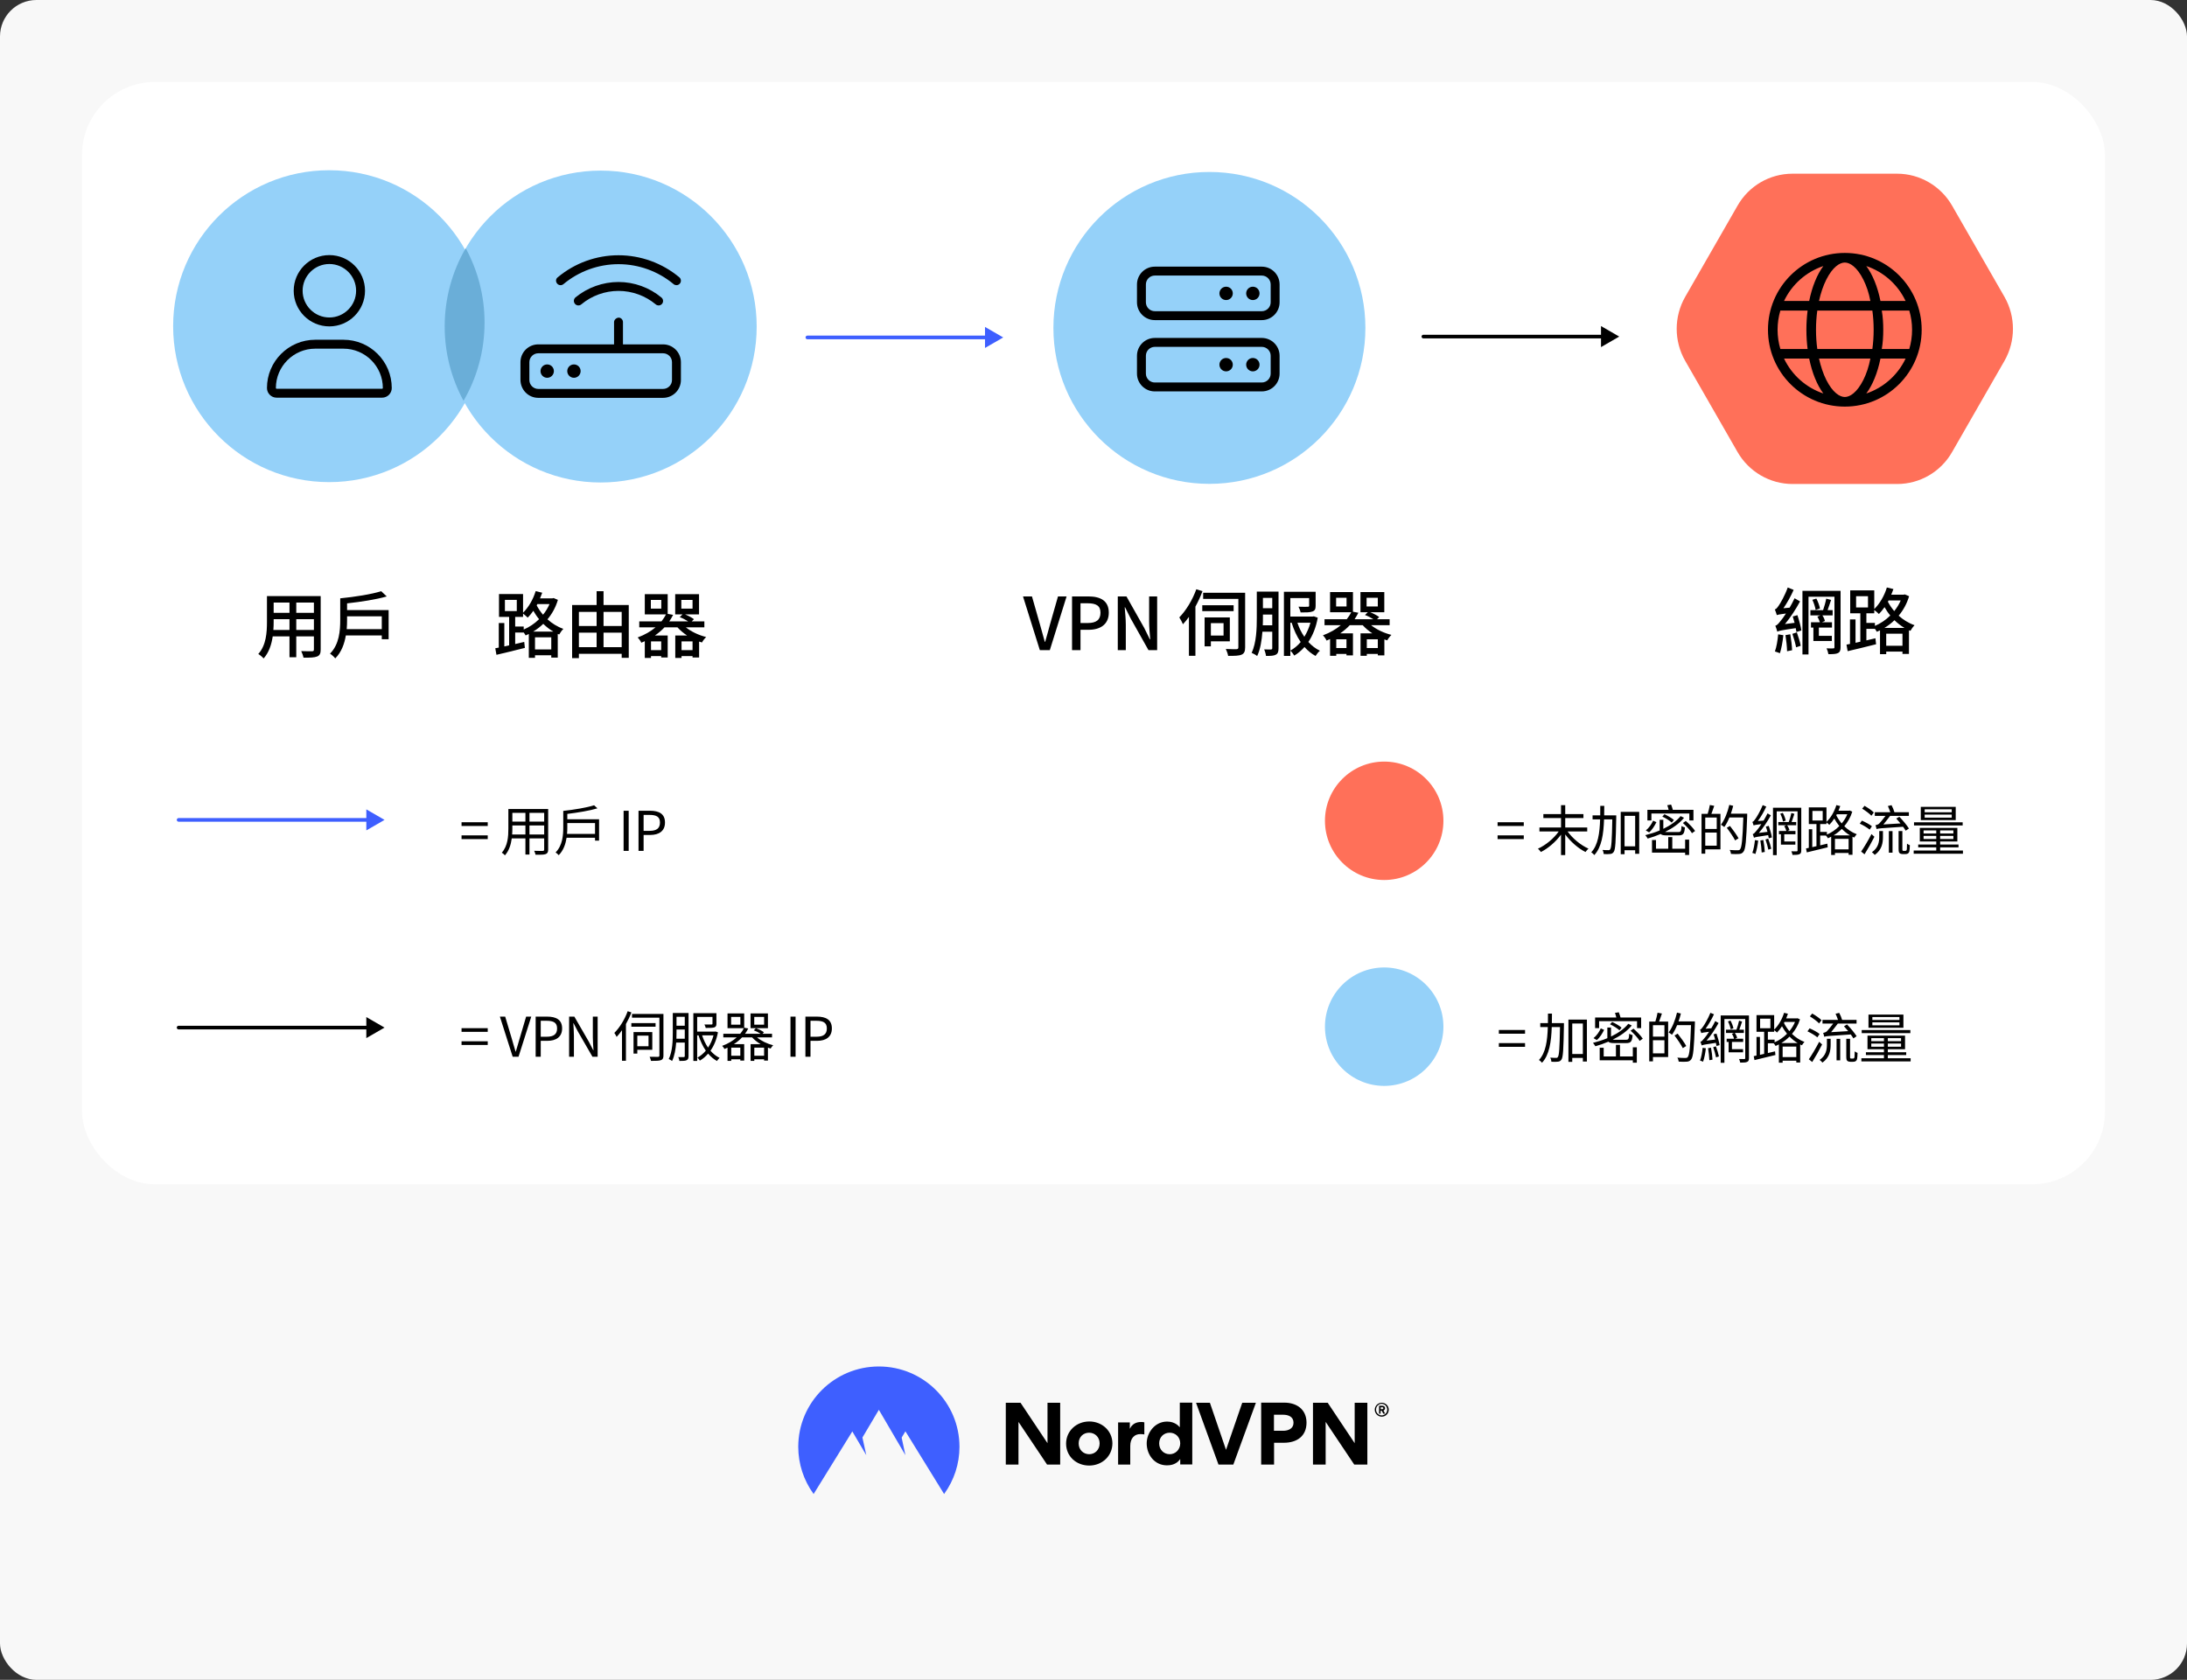 <svg fill="none" height="922" viewBox="0 0 1200 922" width="1200" xmlns="http://www.w3.org/2000/svg" xmlns:xlink="http://www.w3.org/1999/xlink"><rect x="0" y="0" width="1200" height="922" fill="#333333" stroke="none"/><clipPath id="clip0_1192_8096"><path d="M280.683 130.318H378.504V228.139H280.683Z"/></clipPath><rect fill="#f8f8f8" height="922" rx="20" width="1200"/><rect fill="#ffffff" height="605" rx="40" width="1110" x="45" y="45"/><circle cx="759.5" cy="450.5" fill="#ff7059" r="32.5"/><circle cx="759.5" cy="563.5" fill="#95d1f9" r="32.5"/><path d="M821.72 453.35V451.31H836.09V453.35H821.72ZM821.72 460.55V458.51H836.09V460.55H821.72ZM870.899 456.35H860.129C862.859 460.19 867.419 463.94 871.589 465.77 871.079 466.19 870.359 467.06 869.969 467.63 866.009 465.68 861.749 461.96 858.839 457.97V469.31H856.529V458.09C853.619 462.08 849.419 465.65 845.489 467.63 845.099 467.09 844.379 466.22 843.869 465.8 848.039 463.94 852.569 460.22 855.269 456.35H844.679V454.16H856.529V449H846.839V446.81H856.529V441.92H858.839V446.81H868.829V449H858.839V454.16H870.899V456.35ZM886.829 447.53V448.67C886.589 461.93 886.379 466.28 885.449 467.57 884.909 468.35 884.369 468.62 883.469 468.71 882.659 468.83 881.279 468.83 879.959 468.74 879.899 468.08 879.689 467.12 879.299 466.49 880.679 466.61 881.969 466.61 882.509 466.61 882.989 466.64 883.289 466.55 883.499 466.13 884.189 465.29 884.459 461.21 884.669 449.72H880.139C879.869 457.76 878.849 464.93 874.799 469.31 874.469 468.83 873.659 468.11 873.119 467.78 876.839 463.85 877.739 457.22 877.979 449.72H873.839V447.53H878.039C878.069 445.82 878.069 444.08 878.069 442.31H880.259C880.259 444.08 880.229 445.82 880.199 447.53H886.829ZM891.389 464.51H897.209V447.77H891.389V464.51ZM889.289 445.61H899.429V468.62H897.209V466.64H891.389V468.83H889.289V445.61ZM906.119 446.48V450.29H903.929V444.47H915.569C915.389 443.66 915.119 442.7 914.819 441.95L916.919 441.59C917.279 442.49 917.669 443.6 917.879 444.47H929.189V450.29H926.939V446.48H906.119ZM918.449 450.05 917.279 451.49C916.199 450.44 913.979 449.06 912.119 448.19L913.289 446.9C915.089 447.71 917.339 449.03 918.449 450.05ZM907.049 450.44 908.879 451.25C907.919 453.14 906.599 455.42 904.859 456.86L903.059 455.78C904.799 454.43 906.239 452.24 907.049 450.44ZM920.969 458.51H914.639C912.809 458.51 911.759 458.33 911.219 457.73 908.879 458.72 906.479 459.56 904.079 460.25 903.809 459.77 903.179 458.84 902.759 458.39 905.459 457.7 908.159 456.86 910.649 455.81V455.72 449.96H912.659V454.91C916.499 453.05 919.859 450.74 922.139 447.92L924.029 448.85C921.419 452.03 917.699 454.61 913.589 456.62 913.889 456.68 914.279 456.68 914.759 456.68H920.819C922.259 456.68 922.499 456.26 922.649 453.35 923.129 453.71 923.939 454.01 924.509 454.13 924.209 457.64 923.579 458.51 920.969 458.51ZM924.629 465.83V460.82H926.819V469.25H924.629V467.96H906.449V461.06H908.639V465.83H915.359V459.47H917.579V465.83H924.629ZM923.399 451.7 924.989 450.59C926.849 452.21 929.069 454.49 930.089 456.08L928.379 457.31C927.449 455.72 925.259 453.35 923.399 451.7ZM941.969 454.97V448.7H935.669V454.97H941.969ZM935.669 464.15H941.969V456.95H935.669V464.15ZM938.189 441.83 940.589 442.28C940.079 443.75 939.539 445.4 939.029 446.69H944.009V466.16H935.669V468.53H933.629V446.69H936.989C937.439 445.25 937.979 443.24 938.189 441.83ZM958.679 446.6V447.74C958.199 461.42 957.809 466.04 956.609 467.51 955.949 468.35 955.259 468.62 954.239 468.71 953.189 468.83 951.479 468.77 949.799 468.68 949.739 468.02 949.469 467.12 949.049 466.49 950.999 466.67 952.799 466.67 953.489 466.67 954.089 466.67 954.419 466.61 954.719 466.22 955.709 465.17 956.159 460.61 956.549 448.67H948.929C948.089 450.68 947.159 452.51 946.109 453.92 945.719 453.56 944.759 452.96 944.279 452.66 946.289 450.02 947.909 445.88 948.869 441.77L950.999 442.28C950.639 443.75 950.219 445.19 949.709 446.6H958.679ZM953.939 460.1 952.049 461.27C951.149 459.47 949.139 456.5 947.489 454.34L949.229 453.32C950.909 455.45 952.979 458.33 953.939 460.1ZM962.939 461.09 964.709 461.36C964.409 464 963.839 466.85 963.179 468.71 962.819 468.53 961.979 468.26 961.499 468.11 962.219 466.25 962.669 463.55 962.939 461.09ZM965.909 461.3 967.529 461.03C967.919 463.1 968.249 465.8 968.339 467.6L966.629 467.9C966.569 466.1 966.239 463.37 965.909 461.3ZM968.729 460.76 970.199 460.28C970.889 462.05 971.579 464.33 971.879 465.83L970.289 466.34C970.019 464.84 969.329 462.53 968.729 460.76ZM968.909 453.68 970.529 453.29C971.249 455.33 971.999 458.03 972.239 459.62L970.529 460.1C970.469 459.62 970.349 458.99 970.199 458.36 963.869 459.29 962.939 459.5 962.399 459.8 962.309 459.35 961.949 458.36 961.709 457.82 962.339 457.67 962.999 456.92 963.899 455.81 964.379 455.3 965.369 453.98 966.449 452.3 963.269 452.69 962.639 452.84 962.219 453.05 962.099 452.6 961.769 451.64 961.529 451.1 962.039 450.98 962.579 450.38 963.179 449.45 963.839 448.58 965.909 445.13 967.199 441.89L969.149 442.7C967.859 445.49 966.209 448.37 964.529 450.62L967.679 450.38C968.459 449.09 969.209 447.74 969.839 446.42L971.669 447.5C969.749 450.92 967.469 454.4 965.069 457.16L969.809 456.56C969.539 455.57 969.239 454.55 968.909 453.68ZM985.109 463.58H977.189V457.88H976.109V456.11H980.189C980.009 455.3 979.529 454.22 978.989 453.47L980.129 452.93H975.749V451.16H981.479C982.019 449.75 982.619 447.65 982.919 446.21L984.569 446.69C984.119 448.16 983.519 449.87 983.039 451.16H985.559V452.93H980.579C981.179 453.74 981.689 454.85 981.899 455.57L980.759 456.11H985.169V457.88H979.019V461.84H985.109V463.58ZM976.829 446.63 978.209 446.15C978.959 447.5 979.619 449.24 979.829 450.41L978.329 450.92C978.149 449.75 977.519 447.95 976.829 446.63ZM988.349 443.33V466.73C988.349 467.9 988.109 468.5 987.329 468.83 986.609 469.19 985.379 469.22 983.549 469.22 983.459 468.68 983.189 467.81 982.919 467.24 984.209 467.27 985.439 467.27 985.799 467.27 986.189 467.24 986.309 467.12 986.309 466.73V445.31H974.879V469.34H972.839V443.33H988.349ZM1006.11 458.48H1015.05C1013.37 457.49 1011.9 456.23 1010.61 454.94 1009.23 456.32 1007.7 457.52 1006.11 458.48ZM1006.83 466.19H1014.33V460.43H1006.83V466.19ZM1002.42 456.62V458.06C1004.82 457.04 1007.19 455.45 1009.23 453.38 1008.12 452.03 1007.22 450.62 1006.47 449.27 1005.63 450.59 1004.7 451.73 1003.74 452.72 1003.41 452.39 1002.72 451.76 1002.18 451.4V452.3H998.729V456.62H1002.42ZM994.469 445.1V450.35H1000.11V445.1H994.469ZM1013.61 446.9H1007.85L1007.55 447.47C1008.3 448.94 1009.29 450.5 1010.52 451.97 1011.78 450.44 1012.86 448.76 1013.61 446.9ZM1014.96 444.86 1016.34 445.49C1015.38 448.61 1013.82 451.25 1011.96 453.47 1013.82 455.27 1016.1 456.86 1018.8 457.88 1018.35 458.3 1017.72 459.14 1017.42 459.71 1017.12 459.56 1016.79 459.41 1016.46 459.26V469.16H1014.33V468.17H1006.83V469.25H1004.76V459.23C1004.16 459.56 1003.56 459.83 1002.96 460.1 1002.75 459.65 1002.3 459.02 1001.88 458.6H998.729V463.97C1000.02 463.67 1001.34 463.37 1002.66 463.04L1002.87 465.05C998.789 466.04 994.529 467.06 991.379 467.84L990.959 465.68 992.489 465.35V455.12H994.379V464.96L996.689 464.42V452.3H992.489V443.15H1002.18V451.1C1004.55 448.85 1006.5 445.49 1007.61 441.89L1009.74 442.4C1009.44 443.27 1009.11 444.14 1008.78 444.95H1014.57L1014.96 444.86ZM1047.42 454.73 1045.65 455.93C1045.29 455.3 1044.78 454.55 1044.21 453.77 1031.91 454.58 1030.53 454.67 1029.66 455.03 1029.57 454.49 1029.24 453.38 1029.06 452.93 1029.63 452.78 1030.47 452.6 1031.07 452.06 1031.64 451.52 1033.35 449.42 1034.58 447.8H1028.7V445.79H1037.22C1036.86 444.74 1036.35 443.45 1035.87 442.4L1037.88 441.92C1038.51 443.12 1039.17 444.65 1039.47 445.79H1047.39V447.8H1037.1C1035.96 449.3 1034.55 451.16 1033.41 452.51L1042.8 451.94C1042.05 451.01 1041.21 450.08 1040.49 449.27L1042.17 448.28C1044.06 450.23 1046.34 452.99 1047.42 454.73ZM1028.16 445.94 1026.84 447.71C1025.79 446.57 1023.57 444.92 1021.77 443.84L1023.06 442.28C1024.83 443.3 1027.11 444.83 1028.16 445.94ZM1027.11 453.5 1025.88 455.36C1024.71 454.34 1022.37 452.93 1020.45 452.06L1021.62 450.41C1023.51 451.22 1025.91 452.51 1027.11 453.5ZM1026.87 457.79 1028.49 459.26C1026.9 462.41 1024.8 466.13 1023.06 468.89L1021.2 467.39C1022.79 465.11 1025.13 461.18 1026.87 457.79ZM1031.13 459.2V456.14H1033.17V459.23C1033.17 462.53 1032.69 466.34 1028.67 469.22 1028.34 468.77 1027.59 468.05 1027.11 467.75 1030.74 465.23 1031.13 461.93 1031.13 459.2ZM1036.41 467.99V456.17H1038.42V467.99H1036.41ZM1044.45 467H1045.32C1045.59 467 1045.8 466.97 1045.95 466.85 1046.1 466.76 1046.19 466.49 1046.28 466.07 1046.31 465.56 1046.34 464.48 1046.37 463.04 1046.76 463.37 1047.39 463.7 1047.93 463.88 1047.9 465.2 1047.81 466.76 1047.66 467.3 1047.51 467.87 1047.24 468.23 1046.85 468.47 1046.52 468.68 1045.92 468.77 1045.44 468.77H1043.97C1043.4 468.77 1042.74 468.62 1042.32 468.26 1041.9 467.9 1041.75 467.42 1041.75 465.59V456.14H1043.82V465.83C1043.82 466.4 1043.82 466.73 1043.97 466.85 1044.09 466.94 1044.3 467 1044.45 467ZM1070.91 445.82V444.2H1056.06V445.82H1070.91ZM1070.91 448.76V447.11H1056.06V448.76H1070.91ZM1073.1 442.85V450.11H1053.93V442.85H1073.1ZM1076.91 451.34V453.05H1050.21V451.34H1076.91ZM1055.46 460.49H1062.42V458.78H1055.46V460.49ZM1055.46 455.78V457.46H1062.42V455.78H1055.46ZM1071.81 457.46V455.78H1064.55V457.46H1071.81ZM1071.81 460.49V458.78H1064.55V460.49H1071.81ZM1064.55 466.82H1077.06V468.56H1050.03V466.82H1062.42V465.08H1052.52V463.52H1062.42V461.87H1053.39V454.4H1074V461.87H1064.55V463.52H1074.63V465.08H1064.55V466.82Z" fill="#000000"/><path d="M253.249 453.35V451.31H267.619V453.35H253.249ZM253.249 460.55V458.51H267.619V460.55H253.249ZM290.519 458.03H298.589V453.05H290.519V458.03ZM281.009 458.03H288.299V453.05H281.129V454.82C281.129 455.81 281.099 456.92 281.009 458.03ZM288.299 446.15H281.129V450.95H288.299V446.15ZM298.589 450.95V446.15H290.519V450.95H298.589ZM300.779 444.02V466.28C300.779 467.72 300.389 468.38 299.429 468.77 298.409 469.13 296.669 469.16 293.849 469.13 293.759 468.53 293.399 467.57 293.099 466.97 295.199 467.06 297.239 467.03 297.779 467.03 298.379 467 298.589 466.82 298.589 466.25V460.16H290.519V469.01H288.299V460.16H280.799C280.349 463.49 279.329 466.91 277.049 469.46 276.719 469.01 275.819 468.26 275.339 467.99 278.639 464.27 278.939 458.99 278.939 454.82V444.02H300.779ZM311.129 457.7H326.489V451.73H311.279V454.16C311.279 455.27 311.249 456.44 311.129 457.7ZM311.279 449.66H328.709V461.39H326.489V459.8H310.889C310.349 463.22 309.179 466.76 306.569 469.37 306.209 468.95 305.369 468.14 304.859 467.87 308.669 464 309.059 458.42 309.059 454.16V445.07C315.089 444.41 322.109 443.24 325.979 441.98L327.809 443.66C323.459 444.98 317.069 446 311.279 446.72V449.66ZM342.168 467V444.98H344.958V467H342.168ZM350.357 467V444.98H356.657C361.577 444.98 364.877 446.66 364.877 451.46 364.877 456.11 361.607 458.27 356.777 458.27H353.147V467H350.357ZM353.147 456.02H356.417C360.287 456.02 362.117 454.61 362.117 451.46 362.117 448.28 360.167 447.26 356.297 447.26H353.147V456.02Z" fill="#000000"/><path d="M253.249 566.35V564.31H267.619V566.35H253.249ZM253.249 573.55V571.51H267.619V573.55H253.249ZM281.309 580 274.289 557.98H277.199L280.769 569.92C281.549 572.5 282.059 574.6 282.899 577.18H283.019C283.829 574.6 284.369 572.5 285.149 569.92L288.689 557.98H291.509L284.519 580H281.309ZM293.914 580V557.98H300.214C305.134 557.98 308.434 559.66 308.434 564.46 308.434 569.11 305.164 571.27 300.334 571.27H296.704V580H293.914ZM296.704 569.02H299.974C303.844 569.02 305.674 567.61 305.674 564.46 305.674 561.28 303.724 560.26 299.854 560.26H296.704V569.02ZM312.27 580V557.98H315.15L323.16 571.87 325.5 576.4H325.65C325.5 574.18 325.29 571.72 325.29 569.44V557.98H327.93V580H325.08L317.07 566.11 314.7 561.58H314.58C314.7 563.8 314.91 566.14 314.91 568.45V580H312.27ZM344.409 555.01 346.449 555.67C345.639 557.83 344.589 560.02 343.449 562.06V582.22H341.289V565.45C340.359 566.8 339.339 568.03 338.349 569.11 338.109 568.57 337.479 567.43 337.089 566.92 339.999 564.04 342.759 559.57 344.409 555.01ZM359.709 561.55V563.53H346.419V561.55H359.709ZM355.839 568.42H349.689V574.24H355.839V568.42ZM357.909 576.19H349.689V578.26H347.619V566.47H357.909V576.19ZM364.029 556.51V579.34C364.029 580.75 363.669 581.5 362.679 581.86 361.689 582.25 359.979 582.28 357.189 582.28 357.099 581.68 356.769 580.63 356.439 580.03 358.539 580.09 360.459 580.09 361.059 580.06 361.629 580.03 361.809 579.85 361.809 579.31V558.55H346.779V556.51H364.029ZM371.139 570.1H375.729V565.06H371.199V566.71C371.199 567.73 371.169 568.9 371.139 570.1ZM375.729 558.07H371.199V562.99H375.729V558.07ZM377.799 556V579.64C377.799 580.84 377.559 581.5 376.779 581.89 376.029 582.28 374.829 582.31 372.789 582.31 372.759 581.74 372.459 580.75 372.159 580.18 373.539 580.21 374.799 580.21 375.159 580.18 375.579 580.15 375.729 580.03 375.729 579.61V572.23H371.019C370.749 575.77 370.119 579.52 368.769 582.34 368.379 581.98 367.479 581.47 366.939 581.26 369.009 577.06 369.159 571.12 369.159 566.71V556H377.799ZM391.509 568.27H385.239C386.049 570.73 387.129 573.01 388.509 574.99 389.799 573.07 390.819 570.82 391.509 568.27ZM392.649 566.14 393.939 566.59C393.159 570.67 391.719 574.03 389.829 576.7 391.269 578.35 392.949 579.7 394.839 580.63 394.329 581.05 393.729 581.8 393.399 582.34 391.599 581.32 389.979 579.97 388.539 578.29 387.189 579.88 385.659 581.17 384.009 582.13 383.709 581.62 383.139 580.87 382.689 580.48 384.339 579.58 385.899 578.29 387.279 576.67 385.599 574.24 384.279 571.36 383.289 568.27H382.539V582.31H380.439V556.09H393.099V561.85C393.099 562.99 392.829 563.56 391.929 563.89 390.969 564.19 389.469 564.19 387.219 564.19 387.129 563.59 386.799 562.84 386.499 562.3 388.329 562.33 389.889 562.33 390.339 562.3 390.819 562.3 390.939 562.18 390.939 561.82V558.16H382.539V566.2H392.259L392.649 566.14ZM419.259 562.39V558.16H413.859V562.39H419.259ZM421.359 556.24V564.31H411.819V556.24H421.359ZM413.889 579.46H419.259V575.02H413.889V579.46ZM406.209 579.46V575.02H401.229V579.46H406.209ZM406.239 562.39V558.16H401.169V562.39H406.239ZM423.609 569.38H415.389C417.669 571.3 421.029 572.92 424.239 573.7 423.759 574.15 423.159 574.93 422.829 575.5 422.349 575.35 421.839 575.2 421.359 575.02V582.1H419.259V581.41H413.889V582.28H411.849V573.1H417.369C415.569 572.05 413.919 570.76 412.689 569.38H407.169C405.909 570.7 404.439 571.96 402.669 573.1H408.339V582.1H406.209V581.41H401.229V582.28H399.189V575.02C398.649 575.26 398.079 575.5 397.509 575.74 397.269 575.2 396.669 574.42 396.249 574.03 399.549 572.83 402.219 571.18 404.229 569.38H396.879V567.4H406.149C407.019 566.38 407.679 565.33 408.159 564.31H399.189V556.24H408.339V564.07L410.559 564.49C410.079 565.48 409.479 566.44 408.789 567.4H417.369C416.349 566.71 414.879 565.96 413.619 565.51L414.759 564.34C416.289 564.85 418.209 565.81 419.169 566.56L418.389 567.4H423.609V569.38ZM433.738 580V557.98H436.528V580H433.738ZM441.927 580V557.98H448.227C453.147 557.98 456.447 559.66 456.447 564.46 456.447 569.11 453.177 571.27 448.347 571.27H444.717V580H441.927ZM444.717 569.02H447.987C451.857 569.02 453.687 567.61 453.687 564.46 453.687 561.28 451.737 560.26 447.867 560.26H444.717V569.02Z" fill="#000000"/><path d="M822.42 567.35V565.31H836.79V567.35H822.42ZM822.42 574.55V572.51H836.79V574.55H822.42ZM858.129 561.53V562.67C857.889 575.93 857.679 580.28 856.749 581.57 856.209 582.35 855.669 582.62 854.769 582.71 853.959 582.83 852.579 582.83 851.259 582.74 851.199 582.08 850.989 581.12 850.599 580.49 851.979 580.61 853.269 580.61 853.809 580.61 854.289 580.64 854.589 580.55 854.799 580.13 855.489 579.29 855.759 575.21 855.969 563.72H851.439C851.169 571.76 850.149 578.93 846.099 583.31 845.769 582.83 844.959 582.11 844.419 581.78 848.139 577.85 849.039 571.22 849.279 563.72H845.139V561.53H849.339C849.369 559.82 849.369 558.08 849.369 556.31H851.559C851.559 558.08 851.529 559.82 851.499 561.53H858.129ZM862.689 578.51H868.509V561.77H862.689V578.51ZM860.589 559.61H870.729V582.62H868.509V580.64H862.689V582.83H860.589V559.61ZM877.419 560.48V564.29H875.229V558.47H886.869C886.689 557.66 886.419 556.7 886.119 555.95L888.219 555.59C888.579 556.49 888.969 557.6 889.179 558.47H900.489V564.29H898.239V560.48H877.419ZM889.749 564.05 888.579 565.49C887.499 564.44 885.279 563.06 883.419 562.19L884.589 560.9C886.389 561.71 888.639 563.03 889.749 564.05ZM878.349 564.44 880.179 565.25C879.219 567.14 877.899 569.42 876.159 570.86L874.359 569.78C876.099 568.43 877.539 566.24 878.349 564.44ZM892.269 572.51H885.939C884.109 572.51 883.059 572.33 882.519 571.73 880.179 572.72 877.779 573.56 875.379 574.25 875.109 573.77 874.479 572.84 874.059 572.39 876.759 571.7 879.459 570.86 881.949 569.81V569.72 563.96H883.959V568.91C887.799 567.05 891.159 564.74 893.439 561.92L895.329 562.85C892.719 566.03 888.999 568.61 884.889 570.62 885.189 570.68 885.579 570.68 886.059 570.68H892.119C893.559 570.68 893.799 570.26 893.949 567.35 894.429 567.71 895.239 568.01 895.809 568.13 895.509 571.64 894.879 572.51 892.269 572.51ZM895.929 579.83V574.82H898.119V583.25H895.929V581.96H877.749V575.06H879.939V579.83H886.659V573.47H888.879V579.83H895.929ZM894.699 565.7 896.289 564.59C898.149 566.21 900.369 568.49 901.389 570.08L899.679 571.31C898.749 569.72 896.559 567.35 894.699 565.7ZM913.269 568.97V562.7H906.969V568.97H913.269ZM906.969 578.15H913.269V570.95H906.969V578.15ZM909.489 555.83 911.889 556.28C911.379 557.75 910.839 559.4 910.329 560.69H915.309V580.16H906.969V582.53H904.929V560.69H908.289C908.739 559.25 909.279 557.24 909.489 555.83ZM929.979 560.6V561.74C929.499 575.42 929.109 580.04 927.909 581.51 927.249 582.35 926.559 582.62 925.539 582.71 924.489 582.83 922.779 582.77 921.099 582.68 921.039 582.02 920.769 581.12 920.349 580.49 922.299 580.67 924.099 580.67 924.789 580.67 925.389 580.67 925.719 580.61 926.019 580.22 927.009 579.17 927.459 574.61 927.849 562.67H920.229C919.389 564.68 918.459 566.51 917.409 567.92 917.019 567.56 916.059 566.96 915.579 566.66 917.589 564.02 919.209 559.88 920.169 555.77L922.299 556.28C921.939 557.75 921.519 559.19 921.009 560.6H929.979ZM925.239 574.1 923.349 575.27C922.449 573.47 920.439 570.5 918.789 568.34L920.529 567.32C922.209 569.45 924.279 572.33 925.239 574.1ZM934.239 575.09 936.009 575.36C935.709 578 935.139 580.85 934.479 582.71 934.119 582.53 933.279 582.26 932.799 582.11 933.519 580.25 933.969 577.55 934.239 575.09ZM937.209 575.3 938.829 575.03C939.219 577.1 939.549 579.8 939.639 581.6L937.929 581.9C937.869 580.1 937.539 577.37 937.209 575.3ZM940.029 574.76 941.499 574.28C942.189 576.05 942.879 578.33 943.179 579.83L941.589 580.34C941.319 578.84 940.629 576.53 940.029 574.76ZM940.209 567.68 941.829 567.29C942.549 569.33 943.299 572.03 943.539 573.62L941.829 574.1C941.769 573.62 941.649 572.99 941.499 572.36 935.169 573.29 934.239 573.5 933.699 573.8 933.609 573.35 933.249 572.36 933.009 571.82 933.639 571.67 934.299 570.92 935.199 569.81 935.679 569.3 936.669 567.98 937.749 566.3 934.569 566.69 933.939 566.84 933.519 567.05 933.399 566.6 933.069 565.64 932.829 565.1 933.339 564.98 933.879 564.38 934.479 563.45 935.139 562.58 937.209 559.13 938.499 555.89L940.449 556.7C939.159 559.49 937.509 562.37 935.829 564.62L938.979 564.38C939.759 563.09 940.509 561.74 941.139 560.42L942.969 561.5C941.049 564.92 938.769 568.4 936.369 571.16L941.109 570.56C940.839 569.57 940.539 568.55 940.209 567.68ZM956.409 577.58H948.489V571.88H947.409V570.11H951.489C951.309 569.3 950.829 568.22 950.289 567.47L951.429 566.93H947.049V565.16H952.779C953.319 563.75 953.919 561.65 954.219 560.21L955.869 560.69C955.419 562.16 954.819 563.87 954.339 565.16H956.859V566.93H951.879C952.479 567.74 952.989 568.85 953.199 569.57L952.059 570.11H956.469V571.88H950.319V575.84H956.409V577.58ZM948.129 560.63 949.509 560.15C950.259 561.5 950.919 563.24 951.129 564.41L949.629 564.92C949.449 563.75 948.819 561.95 948.129 560.63ZM959.649 557.33V580.73C959.649 581.9 959.409 582.5 958.629 582.83 957.909 583.19 956.679 583.22 954.849 583.22 954.759 582.68 954.489 581.81 954.219 581.24 955.509 581.27 956.739 581.27 957.099 581.27 957.489 581.24 957.609 581.12 957.609 580.73V559.31H946.179V583.34H944.139V557.33H959.649ZM977.409 572.48H986.349C984.669 571.49 983.199 570.23 981.909 568.94 980.529 570.32 978.999 571.52 977.409 572.48ZM978.129 580.19H985.629V574.43H978.129V580.19ZM973.719 570.62V572.06C976.119 571.04 978.489 569.45 980.529 567.38 979.419 566.03 978.519 564.62 977.769 563.27 976.929 564.59 975.999 565.73 975.039 566.72 974.709 566.39 974.019 565.76 973.479 565.4V566.3H970.029V570.62H973.719ZM965.769 559.1V564.35H971.409V559.1H965.769ZM984.909 560.9H979.149L978.849 561.47C979.599 562.94 980.589 564.5 981.819 565.97 983.079 564.44 984.159 562.76 984.909 560.9ZM986.259 558.86 987.639 559.49C986.679 562.61 985.119 565.25 983.259 567.47 985.119 569.27 987.399 570.86 990.099 571.88 989.649 572.3 989.019 573.14 988.719 573.71 988.419 573.56 988.089 573.41 987.759 573.26V583.16H985.629V582.17H978.129V583.25H976.059V573.23C975.459 573.56 974.859 573.83 974.259 574.1 974.049 573.65 973.599 573.02 973.179 572.6H970.029V577.97C971.319 577.67 972.639 577.37 973.959 577.04L974.169 579.05C970.089 580.04 965.829 581.06 962.679 581.84L962.259 579.68 963.789 579.35V569.12H965.679V578.96L967.989 578.42V566.3H963.789V557.15H973.479V565.1C975.849 562.85 977.799 559.49 978.909 555.89L981.039 556.4C980.739 557.27 980.409 558.14 980.079 558.95H985.869L986.259 558.86ZM1018.72 568.73 1016.95 569.93C1016.59 569.3 1016.08 568.55 1015.51 567.77 1003.21 568.58 1001.83 568.67 1000.96 569.03 1000.87 568.49 1000.54 567.38 1000.36 566.93 1000.93 566.78 1001.77 566.6 1002.37 566.06 1002.94 565.52 1004.65 563.42 1005.88 561.8H999.999V559.79H1008.52C1008.16 558.74 1007.65 557.45 1007.17 556.4L1009.18 555.92C1009.81 557.12 1010.47 558.65 1010.77 559.79H1018.69V561.8H1008.4C1007.26 563.3 1005.85 565.16 1004.71 566.51L1014.1 565.94C1013.35 565.01 1012.51 564.08 1011.79 563.27L1013.47 562.28C1015.36 564.23 1017.64 566.99 1018.72 568.73ZM999.459 559.94 998.139 561.71C997.089 560.57 994.869 558.92 993.069 557.84L994.359 556.28C996.129 557.3 998.409 558.83 999.459 559.94ZM998.409 567.5 997.179 569.36C996.009 568.34 993.669 566.93 991.749 566.06L992.919 564.41C994.809 565.22 997.209 566.51 998.409 567.5ZM998.169 571.79 999.789 573.26C998.199 576.41 996.099 580.13 994.359 582.89L992.499 581.39C994.089 579.11 996.429 575.18 998.169 571.79ZM1002.43 573.2V570.14H1004.47V573.23C1004.47 576.53 1003.99 580.34 999.969 583.22 999.639 582.77 998.889 582.05 998.409 581.75 1002.04 579.23 1002.43 575.93 1002.43 573.2ZM1007.71 581.99V570.17H1009.72V581.99H1007.71ZM1015.75 581H1016.62C1016.89 581 1017.1 580.97 1017.25 580.85 1017.4 580.76 1017.49 580.49 1017.58 580.07 1017.61 579.56 1017.64 578.48 1017.67 577.04 1018.06 577.37 1018.69 577.7 1019.23 577.88 1019.2 579.2 1019.11 580.76 1018.96 581.3 1018.81 581.87 1018.54 582.23 1018.15 582.47 1017.82 582.68 1017.22 582.77 1016.74 582.77H1015.27C1014.7 582.77 1014.04 582.62 1013.62 582.26 1013.2 581.9 1013.05 581.42 1013.05 579.59V570.14H1015.12V579.83C1015.12 580.4 1015.12 580.73 1015.27 580.85 1015.39 580.94 1015.6 581 1015.75 581ZM1042.21 559.82V558.2H1027.36V559.82H1042.21ZM1042.21 562.76V561.11H1027.36V562.76H1042.21ZM1044.4 556.85V564.11H1025.23V556.85H1044.4ZM1048.21 565.34V567.05H1021.51V565.34H1048.21ZM1026.76 574.49H1033.72V572.78H1026.76V574.49ZM1026.76 569.78V571.46H1033.72V569.78H1026.76ZM1043.11 571.46V569.78H1035.85V571.46H1043.11ZM1043.11 574.49V572.78H1035.85V574.49H1043.11ZM1035.85 580.82H1048.36V582.56H1021.33V580.82H1033.72V579.08H1023.82V577.52H1033.72V575.87H1024.69V568.4H1045.3V575.87H1035.85V577.52H1045.93V579.08H1035.85V580.82Z" fill="#000000"/><path d="M162.56 345.76H172.24V339.84H162.56V345.76ZM150 345.76H158.84V339.84H150.16V341.44C150.16 342.8 150.12 344.28 150 345.76ZM158.84 330.72H150.16V336.36H158.84V330.72ZM172.24 336.36V330.72H162.56V336.36H172.24ZM175.96 327.16V356.48C175.96 358.64 175.44 359.76 174 360.32 172.52 360.92 170.2 361 166.52 360.96 166.36 359.96 165.76 358.32 165.28 357.36 167.84 357.48 170.48 357.44 171.24 357.44 171.96 357.44 172.24 357.2 172.24 356.44V349.28H162.56V360.72H158.84V349.28H149.64C149 353.68 147.56 358.16 144.64 361.4 144.08 360.68 142.56 359.4 141.72 358.96 146.08 354.12 146.48 347.04 146.48 341.4V327.16H175.96ZM190.24 345.32H209.48V338.28H190.44V340.28C190.44 341.8 190.4 343.56 190.24 345.32ZM190.44 334.84H213.24V350.84H209.48V348.76H189.76C189 353.32 187.36 357.92 183.96 361.36 183.4 360.6 181.88 359.24 181.08 358.76 186.2 353.6 186.68 346.04 186.68 340.24V328.4C194.72 327.6 203.92 326.16 209.16 324.48L212.2 327.36C206.28 329.08 198 330.32 190.44 331.16V334.84Z" fill="#000000"/><path d="M292.56 346.64H303.6C301.52 345.44 299.68 343.96 298.08 342.4 296.4 344.04 294.52 345.48 292.56 346.64ZM293.56 356.44H302.48V349.8H293.56V356.44ZM287.36 343.88V345.52C290.36 344.24 293.28 342.32 295.8 339.84 294.52 338.32 293.52 336.76 292.64 335.24 291.68 336.64 290.6 337.92 289.56 339 289 338.4 287.84 337.44 287 336.8V338.6H282.68V343.88H287.36ZM277.04 329.24V335.4H283.56V329.24H277.04ZM301.52 331.56H294.84L294.48 332.28C295.4 334 296.52 335.72 297.96 337.4 299.4 335.64 300.6 333.68 301.52 331.56ZM303.76 328.24 306.12 329.24C304.88 333.4 302.88 336.96 300.4 339.92 302.84 342.12 305.72 343.96 309.12 345.16 308.4 345.84 307.32 347.32 306.84 348.24L306.04 347.92V360.92H302.48V359.64H293.56V361.04H290.16V347.96C289.56 348.24 289 348.52 288.4 348.76 288.16 348.28 287.76 347.68 287.36 347.12V347.16H282.68V353.48L287.64 352.32 288 355.6C282.52 357 276.72 358.4 272.4 359.4L271.76 355.8C272.36 355.68 273 355.56 273.68 355.44V341.96H276.72V354.8L279.36 354.2V338.6H273.8V326.04H287V336.28C290 333.36 292.52 329.04 293.92 324.44L297.52 325.32C297.16 326.36 296.76 327.4 296.32 328.4H303.12L303.76 328.24ZM331.16 355.2H341.12V347.24H331.16V355.2ZM317.64 347.24V355.2H327.36V347.24H317.64ZM327.36 335.84H317.64V343.6H327.36V335.84ZM341.12 335.84H331.16V343.6H341.12V335.84ZM331.16 332.08H345V361.04H341.12V358.84H317.64V361.2H313.92V332.08H327.36V324.48H331.16V332.08ZM373.96 356.84H380V352.04H373.96V356.84ZM362.8 356.84V352.04H357.2V356.84H362.8ZM362.84 334.04V329.28H357.12V334.04H362.84ZM373.84 329.28V334.04H380V329.28H373.84ZM386.48 344.32H376.32C379.28 346.68 383.4 348.64 387.48 349.64 386.68 350.36 385.64 351.72 385.16 352.64 384.64 352.48 384.12 352.32 383.6 352.12V360.88H380V360.08H373.96V361.12H370.52V348.8H377C375 347.48 373.2 345.96 371.72 344.32H364.6C363.12 345.92 361.36 347.4 359.36 348.8H366.36V360.88H362.8V360.08H357.2V361.12H353.8V351.92C353.16 352.2 352.52 352.48 351.88 352.76 351.52 351.88 350.56 350.52 349.88 349.88 353.88 348.4 357.12 346.48 359.68 344.32H350.76V341.04H362.96C363.96 339.76 364.8 338.48 365.4 337.2H353.8V326.12H366.36V336.92L369.32 337.48C368.72 338.68 368.04 339.88 367.24 341.04H377.56C376.28 340.2 374.52 339.28 372.96 338.72L374.52 337.2H370.48V326.12H383.56V337.2H375.84C377.64 337.92 379.6 338.96 380.76 339.84L379.56 341.04H386.48V344.32Z" fill="#000000"/><path d="M570.556 356.828 561.316 327.348H566.236L570.596 342.628C571.596 345.988 572.276 348.868 573.276 352.268H573.476C574.516 348.868 575.196 345.988 576.156 342.628L580.516 327.348H585.236L576.036 356.828H570.556ZM588.226 356.828V327.348H597.146C603.706 327.348 608.386 329.628 608.386 336.268 608.386 342.708 603.706 345.668 597.306 345.668H592.866V356.828H588.226ZM592.866 341.948H596.866C601.586 341.948 603.826 340.148 603.826 336.268 603.826 332.388 601.386 331.108 596.706 331.108H592.866V341.948ZM613.325 356.828V327.348H618.085L627.845 344.668 630.925 350.908H631.125C630.885 347.868 630.525 344.308 630.525 341.108V327.348H634.925V356.828H630.165L620.405 339.468 617.325 333.308H617.125C617.365 336.348 617.725 339.748 617.725 342.948V356.828H613.325ZM656.404 323.428 659.804 324.468C658.764 327.308 657.404 330.228 655.924 332.948V359.948H652.364V338.588C651.324 340.068 650.204 341.428 649.084 342.628 648.724 341.708 647.684 339.708 647.084 338.868 650.764 335.108 654.324 329.268 656.404 323.428ZM676.884 332.188V335.428H659.684V332.188H676.884ZM671.364 342.028H664.404V348.828H671.364V342.028ZM674.804 351.988H664.404V354.748H660.964V338.868H674.804V351.988ZM683.204 325.348V355.308C683.204 357.508 682.684 358.708 681.244 359.308 679.804 359.948 677.484 359.988 673.884 359.988 673.724 358.988 673.124 357.228 672.604 356.188 675.124 356.348 677.724 356.308 678.444 356.308 679.204 356.268 679.484 356.028 679.484 355.268V328.708H660.164V325.348H683.204ZM692.884 343.188H698.084V337.308H692.964V338.988C692.964 340.268 692.964 341.708 692.884 343.188ZM698.084 328.148H692.964V333.828H698.084V328.148ZM701.524 324.708V355.788C701.524 357.588 701.204 358.708 700.084 359.308 698.964 359.948 697.324 360.028 694.644 359.988 694.564 359.068 694.084 357.348 693.644 356.428 695.284 356.508 696.884 356.468 697.404 356.468 697.884 356.428 698.084 356.268 698.084 355.708V346.708H692.684C692.324 351.428 691.564 356.388 689.804 360.068 689.164 359.508 687.644 358.668 686.764 358.308 689.404 352.788 689.604 344.828 689.604 338.988V324.708H701.524ZM708.004 341.788V357.068C710.084 355.988 712.004 354.348 713.684 352.388 711.564 349.308 709.924 345.708 708.724 341.788H708.004ZM719.044 341.788H711.884C712.804 344.588 714.084 347.188 715.684 349.508 717.084 347.228 718.244 344.668 719.044 341.788ZM720.884 338.268 723.044 339.028C722.084 344.388 720.284 348.788 717.884 352.348 719.724 354.348 721.844 356.028 724.244 357.148 723.404 357.828 722.404 359.108 721.844 360.028 719.564 358.788 717.524 357.108 715.764 355.108 714.084 357.028 712.244 358.588 710.164 359.828 709.684 358.988 708.764 357.788 708.004 357.148V359.988H704.484V324.788H721.884V332.468C721.884 334.188 721.524 335.148 720.124 335.628 718.724 336.148 716.604 336.148 713.644 336.148 713.484 335.188 712.924 333.868 712.484 332.988 714.684 333.068 716.924 333.068 717.484 333.028 718.124 333.028 718.324 332.908 718.324 332.428V328.268H708.004V338.388H720.284L720.884 338.268ZM749.964 355.668H756.004V350.868H749.964V355.668ZM738.804 355.668V350.868H733.204V355.668H738.804ZM738.844 332.868V328.108H733.124V332.868H738.844ZM749.844 328.108V332.868H756.004V328.108H749.844ZM762.484 343.148H752.324C755.284 345.508 759.404 347.468 763.484 348.468 762.684 349.188 761.644 350.548 761.164 351.468 760.644 351.308 760.124 351.148 759.604 350.948V359.708H756.004V358.908H749.964V359.948H746.524V347.628H753.004C751.004 346.308 749.204 344.788 747.724 343.148H740.604C739.124 344.748 737.364 346.228 735.364 347.628H742.364V359.708H738.804V358.908H733.204V359.948H729.804V350.748C729.164 351.028 728.524 351.308 727.884 351.588 727.524 350.708 726.564 349.348 725.884 348.708 729.884 347.228 733.124 345.308 735.684 343.148H726.764V339.868H738.964C739.964 338.588 740.804 337.308 741.404 336.028H729.804V324.948H742.364V335.748L745.324 336.308C744.724 337.508 744.044 338.708 743.244 339.868H753.564C752.284 339.028 750.524 338.108 748.964 337.548L750.524 336.028H746.484V324.948H759.564V336.028H751.844C753.644 336.748 755.604 337.788 756.764 338.668L755.564 339.868H762.484V343.148Z" fill="#000000"/><path d="M975.68 348.16 978.52 348.64C978.16 352.24 977.44 356.04 976.64 358.52 976 358.24 974.64 357.8 973.88 357.56 974.8 355.12 975.36 351.52 975.68 348.16ZM979.68 348.6 982.32 348.12C982.8 350.96 983.24 354.52 983.32 356.88L980.56 357.44C980.52 355.04 980.12 351.4 979.68 348.6ZM983.48 347.88 985.92 347.08C986.76 349.44 987.72 352.48 988.04 354.44L985.52 355.28C985.16 353.32 984.28 350.24 983.48 347.88ZM983.68 338.36 986.24 337.64C987.16 340.4 988.12 343.92 988.4 346.04L985.68 346.88C985.6 346.28 985.48 345.56 985.32 344.76 977.32 345.92 976.04 346.24 975.2 346.68 975.04 346 974.52 344.36 974.12 343.44 974.96 343.28 975.88 342.28 977 340.8 977.56 340.16 978.72 338.68 979.96 336.72 976.4 337.16 975.48 337.4 974.92 337.6 974.76 336.96 974.24 335.36 973.84 334.48 974.56 334.36 975.2 333.52 976 332.36 976.84 331.2 979.44 326.72 980.92 322.44L984.16 323.76C982.64 327.24 980.6 330.88 978.56 333.84L981.96 333.52C982.88 331.88 983.88 330.12 984.68 328.36L987.68 330.08C985.36 334.44 982.4 338.92 979.4 342.52L984.68 341.84C984.36 340.64 984.04 339.44 983.68 338.36ZM1005.12 351.8H995V344.44H993.68V341.52H998.56C998.28 340.6 997.76 339.36 997.2 338.44L998.84 337.76H993.36V334.88H1000.32C1000.96 333.08 1001.72 330.4 1002.04 328.56L1004.72 329.28C1004.08 331.12 1003.4 333.24 1002.8 334.88H1005.56V337.76H999.92C1000.6 338.68 1001.16 339.96 1001.32 340.84L999.72 341.52H1005.2V344.44H998V349H1005.12V351.8ZM994.44 329.2 996.64 328.52C997.52 330.2 998.36 332.48 998.6 333.96L996.24 334.76C996 333.28 995.28 330.92 994.44 329.2ZM1009.92 324.28V355.2C1009.92 356.96 1009.56 357.92 1008.48 358.44 1007.4 359 1005.68 359.04 1003.24 359.04 1003.12 358.2 1002.68 356.72 1002.24 355.84 1003.8 355.92 1005.4 355.92 1005.88 355.88 1006.4 355.88 1006.56 355.72 1006.56 355.2V327.52H992.32V359.2H989V324.28H1009.92ZM1033.96 344.64H1045C1042.92 343.44 1041.08 341.96 1039.48 340.4 1037.8 342.04 1035.92 343.48 1033.96 344.64ZM1034.96 354.44H1043.88V347.8H1034.96V354.44ZM1028.76 341.88V343.52C1031.76 342.24 1034.68 340.32 1037.2 337.84 1035.92 336.32 1034.92 334.76 1034.04 333.24 1033.08 334.64 1032 335.92 1030.96 337 1030.4 336.4 1029.24 335.44 1028.4 334.8V336.6H1024.08V341.88H1028.76ZM1018.44 327.24V333.4H1024.96V327.24H1018.44ZM1042.92 329.56H1036.24L1035.88 330.28C1036.8 332 1037.92 333.72 1039.36 335.4 1040.8 333.64 1042 331.68 1042.92 329.56ZM1045.16 326.24 1047.52 327.24C1046.28 331.4 1044.28 334.96 1041.8 337.92 1044.24 340.12 1047.12 341.96 1050.52 343.16 1049.8 343.84 1048.72 345.32 1048.24 346.24L1047.44 345.92V358.92H1043.88V357.64H1034.96V359.04H1031.56V345.96C1030.96 346.24 1030.4 346.52 1029.8 346.76 1029.56 346.28 1029.16 345.68 1028.76 345.12V345.16H1024.08V351.48L1029.04 350.32 1029.4 353.6C1023.92 355 1018.12 356.4 1013.8 357.4L1013.16 353.8C1013.76 353.68 1014.4 353.56 1015.08 353.44V339.96H1018.12V352.8L1020.76 352.2V336.6H1015.2V324.04H1028.4V334.28C1031.4 331.36 1033.92 327.04 1035.32 322.44L1038.92 323.32C1038.56 324.36 1038.16 325.4 1037.72 326.4H1044.52L1045.16 326.24Z" fill="#000000"/><path d="M98 449C97.448 449 97 449.448 97 450 97 450.552 97.448 451 98 451V449ZM211 450 201 444.226V455.774L211 450ZM98 451H202V449H98V451Z" fill="#3e5fff"/><g fill="#000000"><path d="M98 563C97.448 563 97 563.448 97 564 97 564.552 97.448 565 98 565V563ZM211 564 201 558.226V569.774L211 564ZM98 565H202V563H98V565Z"/><path d="M754.334 773.725C754.334 772.726 754.747 771.728 755.454 771.023 756.162 770.319 757.165 769.907 758.167 769.907 759.17 769.907 760.172 770.319 760.88 771.023 761.588 771.728 762.001 772.726 762.001 773.725 762.001 774.253 761.883 774.723 761.706 775.193 761.529 775.663 761.234 776.074 760.88 776.426 760.526 776.778 760.113 777.072 759.642 777.248 759.17 777.424 758.698 777.542 758.167 777.542 757.636 777.542 757.165 777.424 756.693 777.248 756.221 777.072 755.808 776.778 755.454 776.426 755.101 776.074 754.806 775.663 754.629 775.193 754.393 774.723 754.334 774.194 754.334 773.725ZM755.042 773.725C755.042 774.136 755.101 774.547 755.278 774.899 755.455 775.251 755.631 775.604 755.926 775.897 756.221 776.191 756.575 776.426 756.929 776.602 757.283 776.778 757.695 776.837 758.108 776.837 758.934 776.837 759.76 776.485 760.29 775.897 760.88 775.31 761.175 774.547 761.175 773.666 761.175 772.844 760.821 772.022 760.29 771.434 759.701 770.847 758.934 770.495 758.108 770.495 757.695 770.495 757.283 770.553 756.929 770.73 756.575 770.906 756.221 771.141 755.926 771.434 755.631 771.728 755.396 772.08 755.278 772.433 755.101 772.902 755.042 773.314 755.042 773.725ZM757.578 775.897H756.693V771.552H758.403C759.288 771.552 759.995 772.022 759.995 772.902 759.995 773.196 759.936 773.431 759.76 773.666 759.583 773.901 759.406 774.077 759.111 774.136L759.995 775.897H758.993L758.167 774.312H757.519V775.897H757.578ZM758.344 772.374H757.578V773.431H758.344C758.698 773.431 759.052 773.314 759.052 772.902 759.052 772.491 758.698 772.374 758.344 772.374Z"/><path clip-rule="evenodd" d="M574.524 803.85 558.837 780.419V803.85H551.878V769.907H559.957L574.76 792.105V769.907H581.718V803.85H574.524Z" fill-rule="evenodd"/><path clip-rule="evenodd" d="M597.7 780.184C590.623 780.184 584.962 785.411 584.962 792.34 584.962 799.328 590.564 804.379 597.641 804.379 604.718 804.379 610.379 799.152 610.379 792.164 610.32 785.293 604.659 780.184 597.7 780.184ZM597.641 798.154C594.457 798.154 591.862 795.746 591.862 792.223 591.862 788.699 594.398 786.35 597.582 786.35 600.767 786.35 603.362 788.758 603.362 792.223 603.362 795.688 600.826 798.154 597.641 798.154Z" fill-rule="evenodd"/><path clip-rule="evenodd" d="M627.893 780.654V787.29C627.186 787.173 626.419 787.114 625.711 787.114 622.468 787.114 620.168 789.345 620.168 793.691V803.851H613.504V780.713H619.932V784.119H619.991C621.229 781.476 623.588 780.478 626.006 780.478 626.714 780.419 627.304 780.537 627.893 780.654Z" fill-rule="evenodd"/><path clip-rule="evenodd" d="M647.356 769.849V783.297H647.297C644.879 780.478 641.695 780.243 640.338 780.243 633.674 780.243 629.192 786.351 629.192 792.223 629.192 798.448 633.497 804.262 640.279 804.262 641.872 804.262 645.351 804.027 647.533 800.856H647.592V803.792H654.197V769.849H647.356ZM641.813 798.154C638.628 798.154 636.033 795.747 636.033 792.223 636.033 788.7 638.628 786.351 641.813 786.351 644.997 786.351 647.592 788.759 647.592 792.223 647.533 795.688 644.938 798.154 641.813 798.154Z" fill-rule="evenodd"/><path clip-rule="evenodd" d="M668.585 803.85 656.26 769.907H663.867L672.713 795.746 681.618 769.907H689.108L676.724 803.85H668.585Z" fill-rule="evenodd"/><path clip-rule="evenodd" d="M704.678 769.849H691.999V803.851H699.076V791.871H704.442C711.578 791.871 716.886 788.289 716.886 780.772 716.827 773.549 711.519 769.849 704.678 769.849ZM704.089 785.294H699.017V776.485H704.03C706.978 776.485 709.75 777.601 709.75 780.889 709.75 784.119 706.86 785.294 704.089 785.294Z" fill-rule="evenodd"/><path clip-rule="evenodd" d="M743.07 803.85 727.383 780.419V803.85H720.424V769.907H728.503L743.306 792.105V769.907H750.264V803.85H743.07Z" fill-rule="evenodd"/></g><path clip-rule="evenodd" d="M446.433 820C440.949 812.483 438 803.381 438 794.102 438 769.732 457.815 750 482.23 750 506.645 750 526.46 769.732 526.46 794.102 526.46 803.381 523.511 812.483 518.027 820L496.796 785.587 494.732 789.052 496.796 798.683 482.23 773.784 473.207 788.993 475.33 798.683 467.664 785.646 446.433 820Z" fill="#3e5fff" fill-rule="evenodd"/><circle cx="663.593" cy="179.978" fill="#95d1f9" r="85.593"/><path d="M692.328 146.351H633.636C628.233 146.351 623.854 150.73 623.854 156.134V165.916C623.854 171.319 628.233 175.698 633.636 175.698H692.328C697.731 175.698 702.11 171.319 702.11 165.916V156.134C702.11 150.73 697.724 146.351 692.328 146.351ZM697.219 165.916C697.219 168.612 695.024 170.807 692.328 170.807H633.636C630.939 170.807 628.745 168.606 628.745 165.916V156.134C628.745 153.437 630.939 151.242 633.636 151.242H692.328C695.024 151.242 697.219 153.437 697.219 156.134V165.916ZM687.437 157.356C685.412 157.356 683.769 158.998 683.769 161.025 683.769 163.05 685.412 164.693 687.437 164.693 689.464 164.693 691.105 163.05 691.105 161.025 691.105 158.992 689.47 157.356 687.437 157.356ZM672.764 157.356C670.739 157.356 669.096 158.998 669.096 161.025 669.096 163.05 670.739 164.693 672.764 164.693 674.791 164.693 676.432 163.05 676.432 161.025 676.432 158.992 674.797 157.356 672.764 157.356ZM692.328 185.48H633.636C628.233 185.48 623.854 189.859 623.854 195.262V205.044C623.854 210.447 628.233 214.826 633.636 214.826H692.328C697.731 214.826 702.11 210.447 702.11 205.044V195.262C702.11 189.866 697.724 185.48 692.328 185.48ZM697.219 205.044C697.219 207.74 695.024 209.935 692.328 209.935H633.636C630.939 209.935 628.745 207.74 628.745 205.044V195.262C628.745 192.566 630.939 190.371 633.636 190.371H692.328C695.024 190.371 697.219 192.566 697.219 195.262V205.044ZM687.437 196.485C685.412 196.485 683.769 198.126 683.769 200.153 683.769 202.178 685.412 203.821 687.437 203.821 689.464 203.821 691.105 202.178 691.105 200.153 691.105 198.12 689.47 196.485 687.437 196.485ZM672.764 196.485C670.739 196.485 669.096 198.126 669.096 200.153 669.096 202.178 670.739 203.821 672.764 203.821 674.791 203.821 676.432 202.178 676.432 200.153 676.432 198.12 674.797 196.485 672.764 196.485Z" fill="#000000"/><path d="M443 184.208C442.448 184.208 442 184.656 442 185.208 442 185.76 442.448 186.208 443 186.208V184.208ZM550.467 185.208 540.467 179.435V190.982L550.467 185.208ZM443 186.208H541.467V184.208H443V186.208Z" fill="#3e5fff"/><path d="M781 183.733C780.448 183.733 780 184.18 780 184.733 780 185.285 780.448 185.733 781 185.733V183.733ZM888.467 184.733 878.467 178.959V190.506L888.467 184.733ZM781 185.733H879.467V183.733H781V185.733Z" fill="#000000"/><path d="M1040.96 95.335H983.546C971.062 95.335 959.566 102.003 953.36 112.926L924.655 162.934C918.448 173.786 918.448 187.193 924.655 198.045L953.36 248.053C959.566 258.905 971.133 265.644 983.546 265.644H1040.96C1053.44 265.644 1064.93 258.976 1071.14 248.053L1099.85 198.045C1106.05 187.193 1106.05 173.786 1099.85 162.934L1071.14 112.926C1064.93 102.074 1053.37 95.335 1040.96 95.335Z" fill="#ff7059"/><path d="M1012.25 138.825C1035.54 138.825 1054.42 157.703 1054.42 180.996 1054.42 204.29 1035.54 223.168 1012.25 223.168 988.958 223.168 970.079 204.29 970.079 180.996 970.079 157.703 988.958 138.825 1012.25 138.825ZM1012.25 217.897C1015 217.897 1018.91 215.524 1022.45 208.457 1024.08 205.196 1025.45 201.11 1026.27 196.811H998.084C999.056 201.11 1000.42 205.196 1002.05 208.457 1005.6 215.524 1009.5 217.897 1012.25 217.897ZM997.145 191.539H1027.36C1027.82 188.212 1028.07 184.67 1028.07 180.996 1028.07 177.323 1027.82 173.781 1027.36 170.453H997.145C996.683 173.781 996.436 177.323 996.436 180.996 996.436 184.67 996.683 188.212 997.145 191.539ZM1026.27 165.182C1025.45 160.734 1024.08 156.797 1022.45 153.534 1018.91 146.463 1015 144.096 1012.25 144.096 1009.5 144.096 1005.6 146.463 1002.05 153.534 1000.42 156.797 999.056 160.734 998.084 165.182H1026.27ZM1032.53 170.453C1033.11 173.831 1033.34 177.356 1033.34 180.996 1033.34 184.637 1033.11 188.162 1032.53 191.539H1047.62C1048.62 188.195 1049.15 184.653 1049.15 180.996 1049.15 177.339 1048.62 173.798 1047.62 170.453H1032.53ZM1024.03 146.017C1027.49 150.684 1030.22 157.341 1031.8 165.182H1045.59C1041.34 156.204 1033.55 149.223 1024.03 146.017ZM1000.47 146.017C990.951 149.223 983.165 156.204 978.902 165.182H992.697C994.278 157.341 997.013 150.684 1000.47 146.017ZM975.351 180.996C975.351 184.653 975.884 188.195 976.879 191.539H991.824C991.396 188.162 991.165 184.637 991.165 180.996 991.165 177.356 991.396 173.831 991.824 170.453H976.879C975.884 173.798 975.351 177.339 975.351 180.996ZM1045.59 196.811H1031.8C1030.22 204.652 1027.49 211.307 1024.03 215.969 1033.55 212.773 1041.34 205.789 1045.59 196.811ZM992.697 196.811H978.902C983.165 205.789 990.951 212.773 1000.47 215.969 997.013 211.307 994.278 204.652 992.697 196.811Z" fill="#000000"/><circle cx="180.593" cy="179.026" fill="#95d1f9" r="85.593"/><path d="M180.72 179.14C191.526 179.14 200.284 170.381 200.284 159.576 200.284 148.772 191.526 140.012 180.72 140.012 169.914 140.012 161.156 148.772 161.156 159.576 161.156 170.381 169.914 179.14 180.72 179.14ZM180.72 144.903C188.811 144.903 195.393 151.485 195.393 159.576 195.393 167.666 188.811 174.249 180.72 174.249 172.628 174.249 166.047 167.662 166.047 159.576 166.047 151.485 172.634 144.903 180.72 144.903ZM188.469 186.477H172.97C158.345 186.477 146.482 198.338 146.482 212.965 146.482 215.89 148.855 218.264 151.78 218.264H209.662C212.588 218.269 214.957 215.9 214.957 212.965 214.957 198.338 203.096 186.477 188.469 186.477ZM209.653 213.378H151.78C151.557 213.378 151.373 213.194 151.373 212.965 151.373 201.058 161.064 191.368 172.97 191.368H188.454C200.376 191.368 210.066 201.058 210.066 212.965 210.066 213.194 209.883 213.378 209.653 213.378Z" fill="#000000"/><circle cx="329.593" cy="179.228" fill="#95d1f9" r="85.593"/><path clip-rule="evenodd" d="M254.346 219.986C261.676 207.366 265.874 192.701 265.874 177.056 265.874 162.272 262.126 148.364 255.528 136.23 248.198 148.849 244 163.514 244 179.16 244 193.943 247.748 207.852 254.346 219.986Z" fill="#6aaed8" fill-rule="evenodd"/><g clip-path="url(#clip0_1192_8096)"><path d="M300.246 200.015C298.221 200.015 296.578 201.658 296.578 203.683 296.578 205.709 298.221 207.352 300.246 207.352 302.272 207.352 303.915 205.716 303.915 203.683 303.915 201.651 302.279 200.015 300.246 200.015ZM314.919 200.015C312.894 200.015 311.251 201.658 311.251 203.683 311.251 205.709 312.902 207.352 314.919 207.352 316.937 207.352 318.588 205.716 318.588 203.683 318.588 201.651 316.952 200.015 314.919 200.015ZM363.83 189.01H341.82V176.783C341.82 175.437 340.72 174.337 339.512 174.337 338.304 174.337 336.929 175.438 336.929 176.783V189.01H295.355C289.952 189.01 285.573 193.389 285.573 198.792V208.437C285.573 213.97 289.952 218.357 295.355 218.357H363.83C369.233 218.357 373.612 213.976 373.612 208.574V198.792C373.612 193.397 369.225 189.01 363.83 189.01ZM368.721 208.574C368.721 211.275 366.531 213.465 363.83 213.465H295.355C292.655 213.465 290.464 211.275 290.464 208.574V198.792C290.464 196.092 292.655 193.9 295.355 193.9H363.83C366.531 193.9 368.721 196.092 368.721 198.792V208.574ZM309.157 155.95C317.61 148.884 328.339 144.991 339.375 144.991 350.41 144.991 361.14 148.884 369.607 155.953 370.051 156.332 370.616 156.515 371.166 156.515 371.864 156.515 372.556 156.217 373.043 155.639 373.908 154.603 373.769 153.059 372.733 152.192 363.402 144.396 351.556 140.1 339.375 140.1 327.193 140.1 315.347 144.396 306.024 152.199 304.847 153.066 304.847 154.608 305.703 155.644 306.574 156.684 308.118 156.821 309.157 155.95ZM315.806 163.195C314.629 164.188 314.629 165.732 315.485 166.771 316.356 167.811 317.9 167.933 318.939 167.077 324.656 162.293 331.916 159.664 339.375 159.664 346.834 159.664 354.095 162.298 359.825 167.08 360.269 167.459 360.834 167.643 361.384 167.643 362.082 167.643 362.779 167.344 363.261 166.766 364.126 165.73 363.987 164.186 362.951 163.319 356.356 157.815 347.98 154.773 339.375 154.773 330.77 154.773 322.394 157.815 315.806 163.195Z" fill="#000000"/></g></svg>